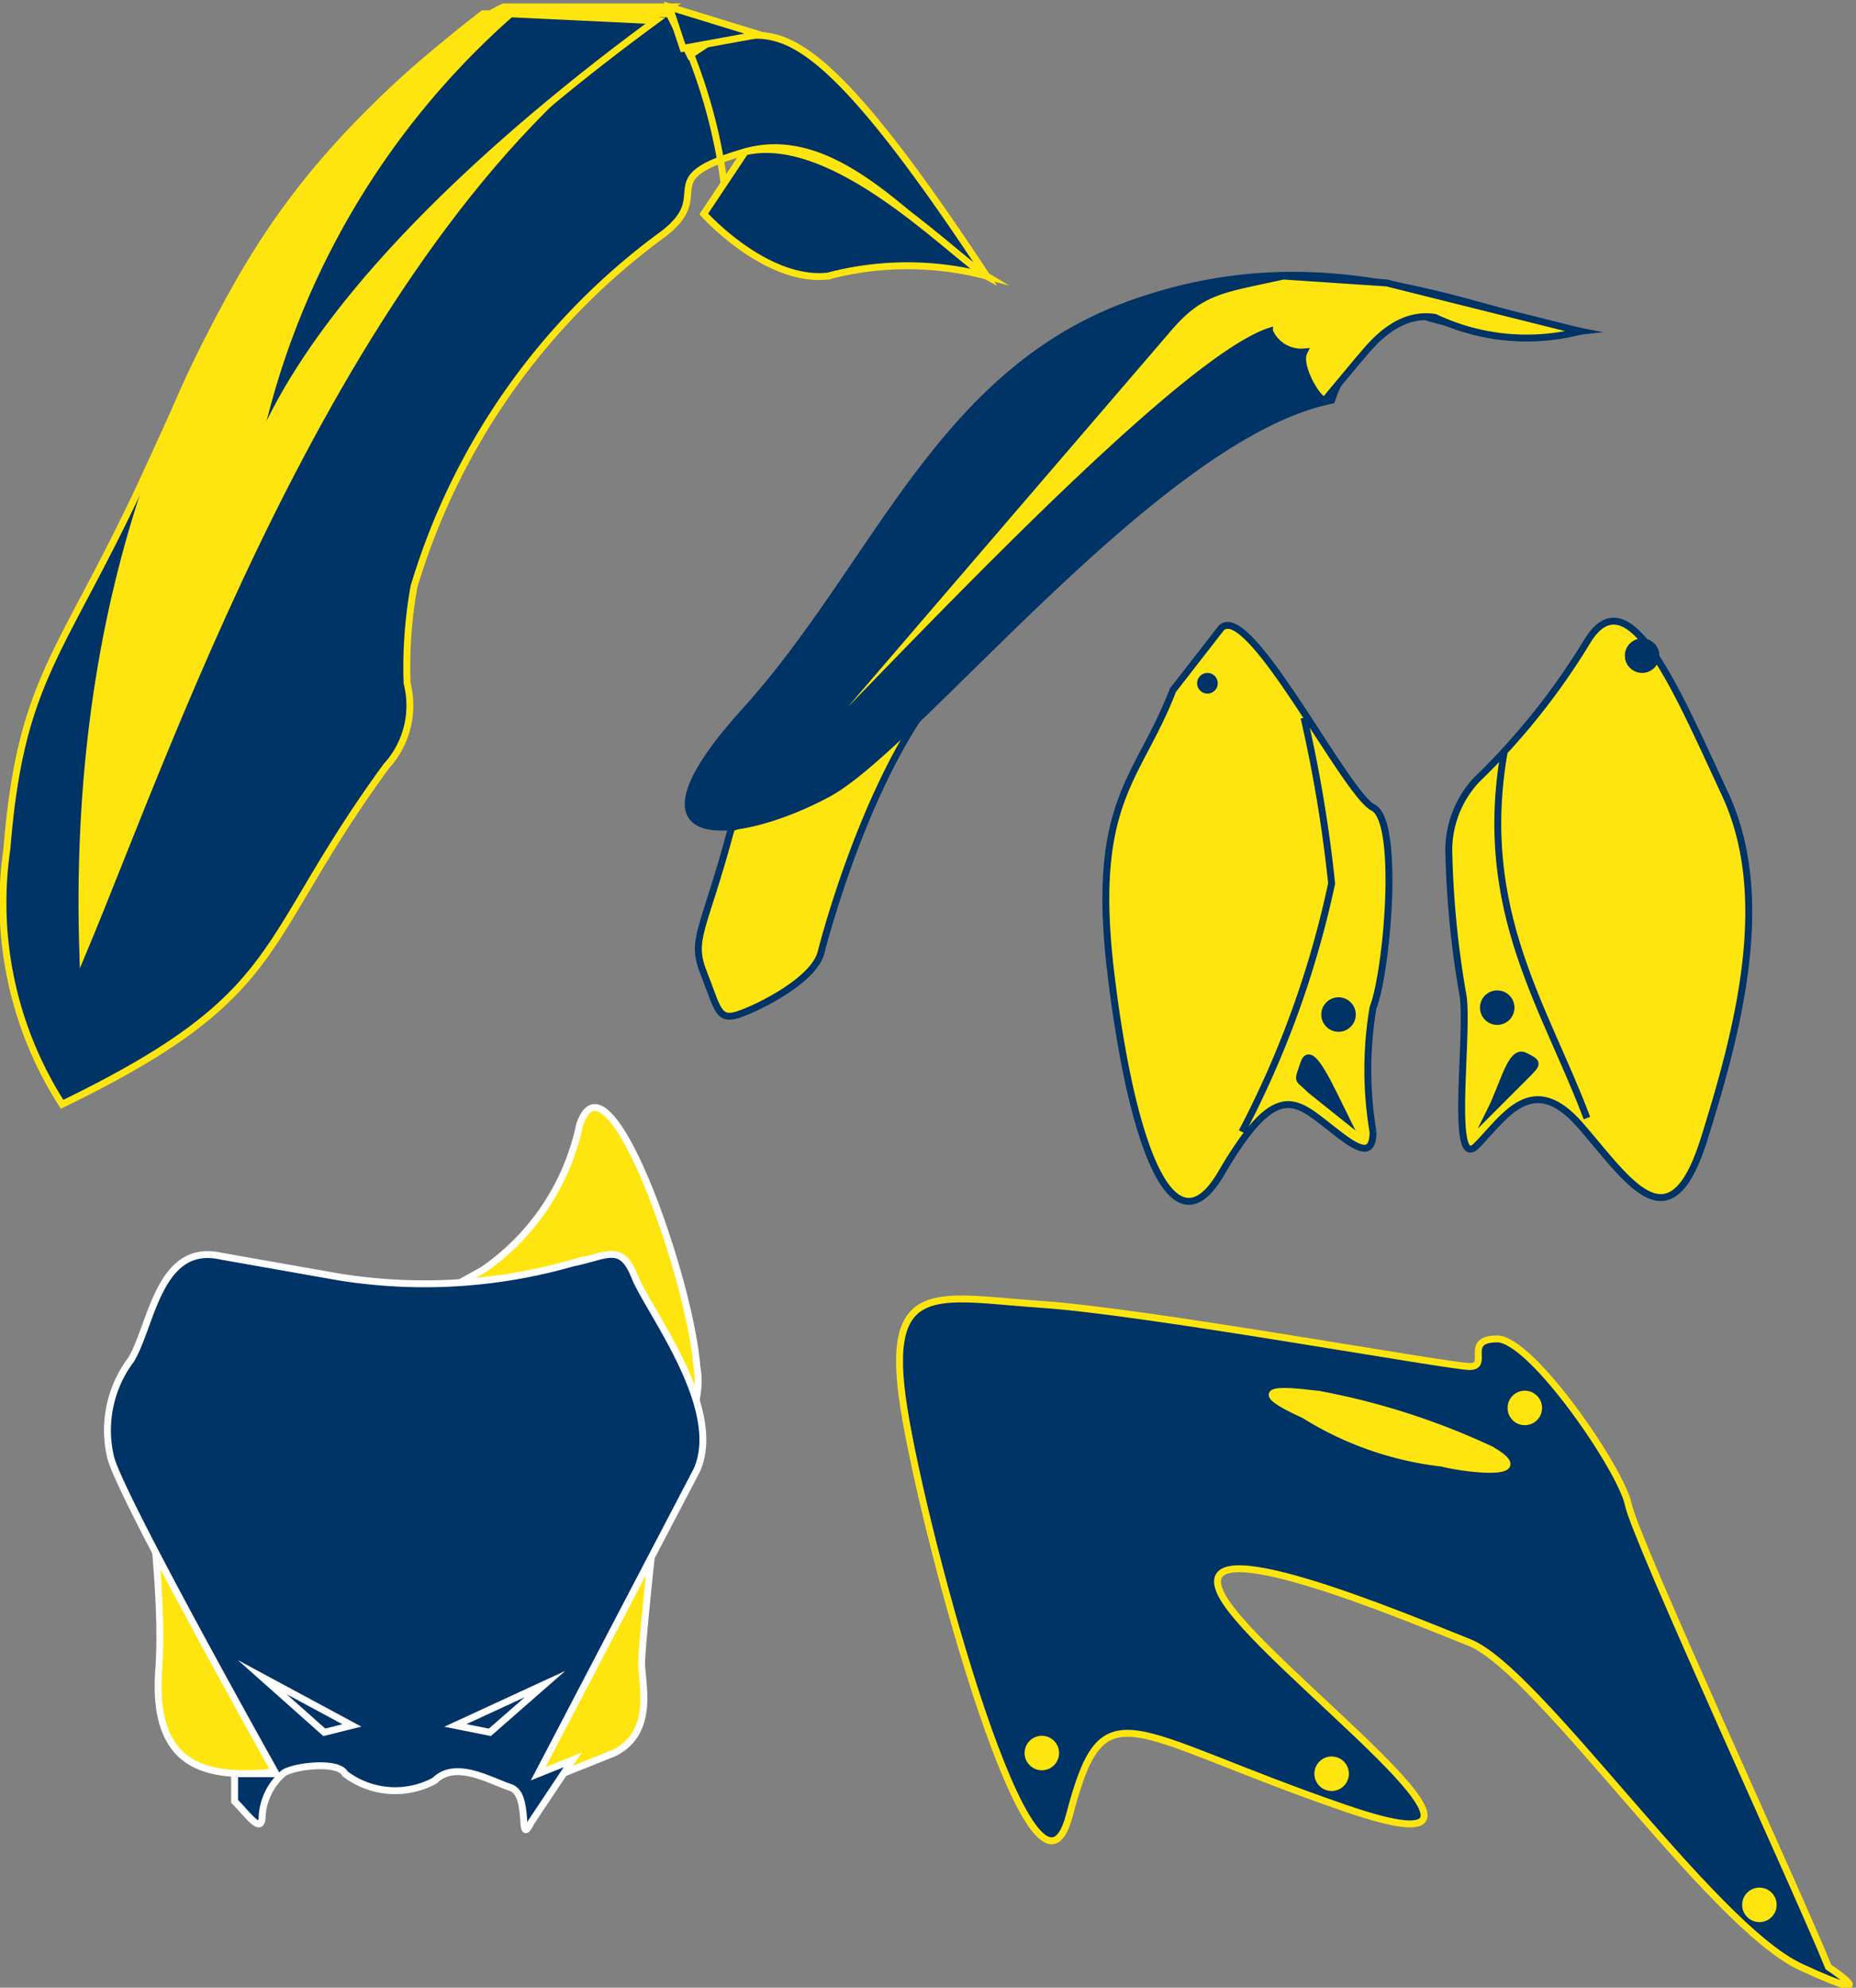 <svg xmlns="http://www.w3.org/2000/svg" viewBox="0 0 26.9 28.8"><rect x="0" y="0" width="26.9" height="28.8" fill="#808080" stroke="none"/><title>Kit</title><path d="M7,18.4a3.4,3.4,0,0,0,1.4-2.1c.4-1.2,1.6,2.2,1.7,3.5a1.2,1.2,0,0,1-1,1.4l.2.6.2.2s-.2,1.8-.2,2.1.2,1-.4,1.3l-1,.4c-.1.1-.5-.3-.5-.3H4.2s0,.2-.6.2-1.4-.1-1.3-1.5-.3-3,0-3.7,2.9-1.1,2.9-1.1Z" transform="translate(0 0)" fill="#ffe50f" stroke="#fff" stroke-miterlimit="10" stroke-width="0.1"/><path d="M7.8,25.7l2.3-4.4c.4-.9-.7-2.3-.9-2.8s-.4-.3-.9-.2a7.8,7.8,0,0,1-3.4.2l-1.7-.3c-.9-.2-1,1-1.3,1.5a1.7,1.7,0,0,0-.3,1.4c.1.5,2.4,4.6,2.4,4.6H3.4v.4c.2.2.4.5.4.2a.9.9,0,0,1,.3-.6c.1-.1.8-.2.9,0a1.2,1.2,0,0,0,1.3.1c.3-.3.8,0,1.1.1s.1.9.3.5l.6-.9Z" transform="translate(0 0)" fill="#036" stroke="#fff" stroke-miterlimit="10" stroke-width="0.1"/><polygon points="3.8 24.3 5.1 25 4.7 25.1 3.8 24.3" fill="none" stroke="#fff" stroke-miterlimit="10" stroke-width="0.1"/><polygon points="7.9 24.4 7.1 25.1 6.6 25 7.9 24.4" fill="none" stroke="#fff" stroke-miterlimit="10" stroke-width="0.1"/><path d="M26.5,28.5c-.4-1-2.8-6.2-2.9-6.7s-1.4-2.4-1.9-2.4-.1.4-.4.4-4.7-.8-6.2-.9-2.3-.4-2,1.5,1.9,7.8,2.4,5.9.8-1.2,4-.1-1.3-2.1-1.8-3.1,2.6.3,3.6.7,3.5,4.1,4.8,4.7S26.5,28.5,26.5,28.5Z" transform="translate(0 0)" fill="#036" stroke="#ffe50f" stroke-miterlimit="10" stroke-width="0.1"/><path d="M20.9,21.2c.4.1,1.4.2.7-.2a10.4,10.4,0,0,0-2.5-.8c-.1,0-1.3-.2-.2.3A4.8,4.8,0,0,0,20.9,21.2Z" transform="translate(0 0)" fill="#ffe50f" stroke="#ffe50f" stroke-miterlimit="10" stroke-width="0.1"/><circle cx="19.3" cy="25.7" r="0.2" fill="#ffe50f" stroke="#ffe50f" stroke-miterlimit="10" stroke-width="0.1"/><circle cx="25.5" cy="27.6" r="0.2" fill="#ffe50f" stroke="#ffe50f" stroke-miterlimit="10" stroke-width="0.1"/><circle cx="15.1" cy="25.4" r="0.2" fill="#ffe50f" stroke="#ffe50f" stroke-miterlimit="10" stroke-width="0.1"/><circle cx="22.1" cy="20.4" r="0.2" fill="#ffe50f" stroke="#ffe50f" stroke-miterlimit="10" stroke-width="0.1"/><path d="M10.3.6c.9-.1,1.3-.7,4,3.4-.9-.5-2.1-2.2-3.5-1.8s-.4.6-1.2,1.2A9.8,9.8,0,0,0,6,8.5a6.6,6.6,0,0,0-.1,1.4,1.3,1.3,0,0,1-.3,1.2C3.7,13.7,4.2,14.4.9,16a5.4,5.4,0,0,1-.8-3.7c.2-2.5.8-2.8,2-5.4S3.9,2.6,7,.2H9.7l.3.6Z" transform="translate(0 0)" fill="#036" stroke="#ffe50f" stroke-miterlimit="10" stroke-width="0.1"/><path d="M9.7.1a7.9,7.9,0,0,1,.8,2.6" transform="translate(0 0)" fill="none" stroke="#ffe50f" stroke-miterlimit="10" stroke-width="0.1"/><path d="M7.3.1C6.4.5.9,4.4,1.2,13.8,2.5,10.7,5.1,3,9.7.1Z" transform="translate(0 0)" fill="#ffe50f" stroke="#ffe50f" stroke-miterlimit="10" stroke-width="0.1"/><path d="M10.2,3.1s.9,1,1.8.9a4.5,4.5,0,0,1,2.3,0c-.5-.3-2.2-2.1-3.5-1.8Z" transform="translate(0 0)" fill="#036" stroke="#ffe50f" stroke-miterlimit="10" stroke-width="0.1"/><path d="M7.4.2A11.6,11.6,0,0,0,3.7,6.6C4.7,4,8,1.4,9.5.3Z" transform="translate(0 0)" fill="#036" stroke="#ffe50f" stroke-miterlimit="10" stroke-width="0.1"/><path d="M11,.5,9.7.1l.2.6Z" transform="translate(0 0)" fill="#036" stroke="#ffe50f" stroke-miterlimit="10" stroke-width="0.1"/><path d="M10.6,12c-.4,1.5-.6,1.6-.4,2.1s.2.7.5.6,1.1-.5,1.2-.9.9-3.3,2.2-4.3c-.6.4-1.8,1.7-2.3,2Z" transform="translate(0 0)" fill="#ffe50f" stroke="#036" stroke-miterlimit="10" stroke-width="0.1"/><path d="M22.9,4.8c-1.6-.3-3.7-1.4-6.5-.4s-3.7,3.8-5.6,5.9-.1,1.9,1.2,1.2,4.8-5.2,7.3-5.7c.2-.6.8-1.4,1.4-1.2A5.5,5.5,0,0,0,22.9,4.8Z" transform="translate(0 0)" fill="#036" stroke="#036" stroke-miterlimit="10" stroke-width="0.1"/><path d="M18.6,4c-.9.2-1.2.2-1.7.8l-5.5,6.4c.7-.6,5.5-5.9,7-6.4a.5.5,0,0,0,.5.3c-.1.2.2.7.3.7l.5-.6c.1-.1.5-.7,1.1-.6a3.1,3.1,0,0,0,2.1.2l-2.8-.7Z" transform="translate(0 0)" fill="#ffe50f" stroke="#036" stroke-miterlimit="10" stroke-width="0.1"/><path d="M17,10c-.5,1.3-1.2,1.6-.9,4.1s.9,4.1,1.6,2.9,1-1.1,1.4-.8.8.7.8.2a5.4,5.4,0,0,1,0-1.8c.2-.5.4-2.7,0-2.9s-1.8-3-2.2-2.6Z" transform="translate(0 0)" fill="#ffe50f" stroke="#036" stroke-miterlimit="10" stroke-width="0.1"/><path d="M21.4,11.3a1.5,1.5,0,0,0-.4,1.1,13.6,13.6,0,0,0,.2,2c.1.5-.2,2.6.2,2.2s.8-1.1,1.5-.3,1.3,1.8,1.8.2,1-3.5.3-5-1.4-3.2-2-2.2A10,10,0,0,1,21.4,11.3Z" transform="translate(0 0)" fill="#ffe50f" stroke="#036" stroke-miterlimit="10" stroke-width="0.1"/><path d="M18,16.4a14,14,0,0,0,1.3-3.6,20,20,0,0,0-.4-2.4" transform="translate(0 0)" fill="none" stroke="#036" stroke-miterlimit="10" stroke-width="0.1"/><path d="M23,16.2c-.6-1.6-1.6-3-1.2-5.3" transform="translate(0 0)" fill="none" stroke="#036" stroke-miterlimit="10" stroke-width="0.1"/><circle cx="17.5" cy="9.9" r="0.1" fill="#036" stroke="#036" stroke-miterlimit="10" stroke-width="0.1"/><circle cx="23.8" cy="9.5" r="0.2" fill="#036" stroke="#036" stroke-miterlimit="10" stroke-width="0.1"/><circle cx="19.4" cy="14.7" r="0.2" fill="#036" stroke="#036" stroke-miterlimit="10" stroke-width="0.1"/><circle cx="21.7" cy="14.6" r="0.2" fill="#036" stroke="#036" stroke-miterlimit="10" stroke-width="0.1"/><path d="M19.5,16.2c-.2-.4-.5-1.1-.6-.8s-.1.2.1.4Z" transform="translate(0 0)" fill="#036" stroke="#036" stroke-miterlimit="10" stroke-width="0.1"/><path d="M21.6,16.1c.2-.4.3-.9.5-.8s.2.1,0,.3Z" transform="translate(0 0)" fill="#036" stroke="#036" stroke-miterlimit="10" stroke-width="0.1"/></svg>
